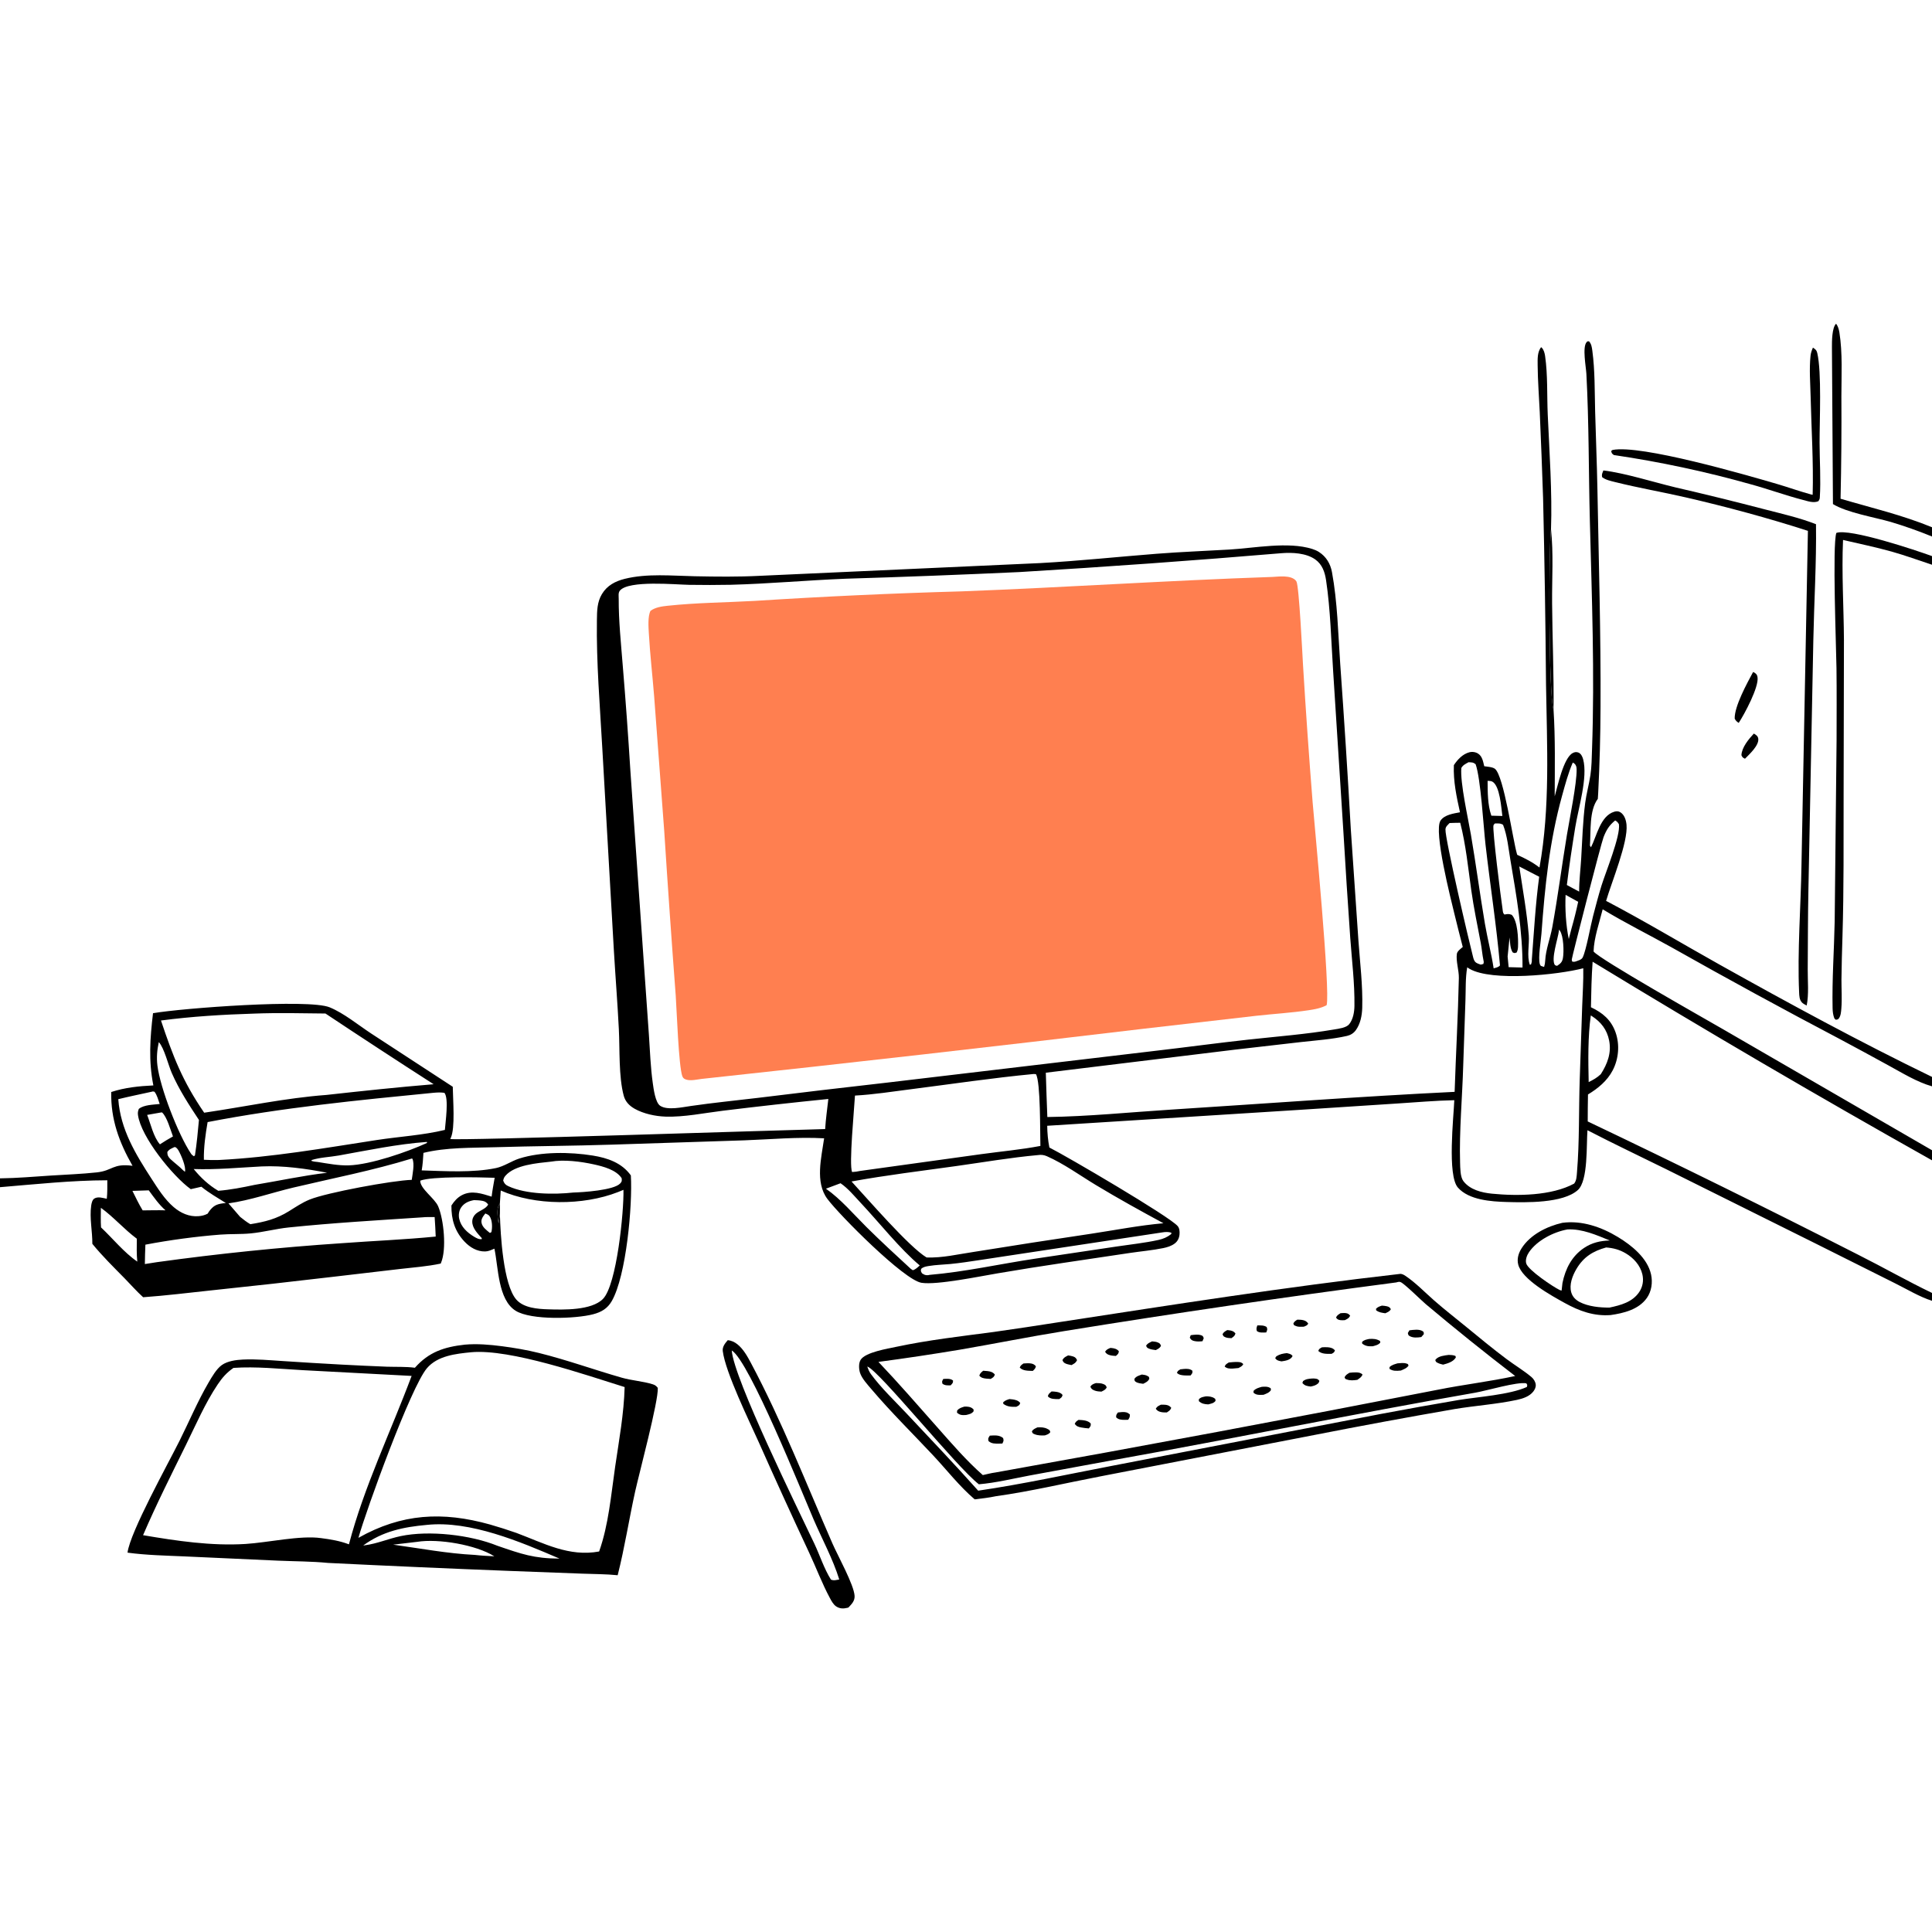 <?xml version="1.0" encoding="utf-8" ?>
<svg xmlns="http://www.w3.org/2000/svg" xmlns:xlink="http://www.w3.org/1999/xlink" width="1024" height="1024">
	<path d="M929.575 388.811C930.698 389.458 931.713 390.11 931.913 391.485C932.428 395.041 927.206 399.785 924.873 402.147C923.655 401.502 923.56 401.514 922.992 400.275C923.176 396.149 926.842 391.738 929.575 388.811Z"/>
	<path d="M929.167 356.189C929.485 356.322 929.837 356.452 930.117 356.657C931.035 357.33 931.336 357.8 931.519 358.909C932.368 364.041 924.627 378.482 921.556 383.148C920.483 382.446 920.009 382.033 919.424 380.887C919.226 374.375 926.017 362.072 929.167 356.189Z"/>
	<path d="M971.502 267.168L970.966 183.909C970.949 180.861 970.98 173.749 973.128 171.588C974.154 172.728 974.673 174.672 974.915 176.183C976.671 187.158 975.981 198.937 975.973 210.04Q976.151 237.194 975.534 264.342C991.944 269.175 1008.09 272.917 1024 279.456L1024 284.366Q1013.25 279.965 1002.13 276.633C993.461 274.127 978.942 271.747 971.502 267.168Z"/>
	<path d="M960.896 184.244C962.11 185.082 962.818 185.523 963.179 187.055C965.599 197.338 964.38 222.941 964.412 234.736C964.437 244.291 965.135 254.269 964.533 263.78C964.486 264.525 964.211 265.031 963.805 265.636C961.268 266.762 958.253 265.656 955.656 264.982C946.267 262.543 937.094 259.169 927.714 256.62Q909.892 251.606 891.787 247.741Q873.681 243.877 855.365 241.178C854.3 240.33 854.255 240.351 853.965 239.031L854.679 238.493C869.648 235.522 925.222 251.661 941.586 256.43C947.681 258.207 953.758 260.407 959.857 262.066C960.15 262.145 960.452 262.187 960.749 262.248C961.222 245.107 960.084 227.528 959.675 210.352C959.505 203.227 958.876 195.663 959.62 188.576C959.783 187.027 960.273 185.66 960.896 184.244Z"/>
	<path d="M976.846 286.183C976.065 303.727 977.227 321.705 977.33 339.291L977.156 421.159C977.098 446.217 977.317 471.182 976.551 496.236Q976.159 507.729 976.008 519.228C975.992 524.269 976.363 529.458 975.956 534.475C975.814 536.229 975.702 538.388 974.579 539.83C974.1 540.445 973.706 540.354 972.999 540.494L972.256 539.777C971.566 537.967 971.355 536.309 971.313 534.372C970.986 519.074 972.114 503.682 972.418 488.386L973.426 392.213C973.435 379.538 973.532 366.851 973.375 354.176C973.24 343.269 971.132 288.747 973.3 282.459C980.389 279.901 1015.52 291.655 1024 294.744L1024 299.322C1016.86 296.983 1009.86 294.395 1002.62 292.356C994.115 289.963 985.442 288.211 976.846 286.183Z"/>
	<path d="M849.831 249.345C861.208 250.723 876.375 255.531 887.901 258.299Q911.939 263.846 935.808 270.081C944.751 272.405 953.903 274.455 962.515 277.847C962.791 298.253 961.516 318.793 961.105 339.195L958.499 471.505C958.208 485.588 958.235 499.714 958.133 513.803C958.089 519.835 958.798 527.066 957.573 532.95C956.787 532.517 955.712 532.013 955.087 531.362C953.681 529.896 953.649 527.787 953.563 525.881C952.591 504.36 954.486 480.2 954.826 458.356L958.234 281.363C937.217 274.578 915.108 268.612 893.572 263.647C881.073 260.765 868.388 258.598 855.946 255.482C853.668 254.911 851.021 254.368 849.151 252.887C848.836 251.399 849.301 250.746 849.831 249.345Z"/>
	<path d="M836.976 472.567C836.963 466.714 837.723 460.805 838.068 454.958C838.645 445.176 838.915 435.259 840.189 425.54C840.835 420.614 842.203 415.806 842.946 410.897C843.619 406.454 843.647 401.744 843.807 397.255C845.247 356.978 843.707 316.513 842.662 276.247C841.986 250.245 842.207 224.136 840.816 198.161C840.618 194.47 838.582 183.919 840.947 181.341C841.474 180.767 841.33 180.956 842.219 180.895C843.491 182.311 843.725 184.083 843.971 185.904C845.391 196.437 845.177 207.339 845.452 217.955C845.814 231.897 846.42 245.791 846.675 259.746C847.377 298.075 848.506 336.314 848.312 374.662Q848.233 397.61 847.066 420.529Q846.985 421.964 846.881 423.398C842.201 429.645 843.26 440.601 842.686 448.263L842.671 448.121L843.262 449.083C846.228 443.334 848.181 432.417 855.617 430.222C856.769 429.881 857.83 429.872 858.875 430.547C861.028 431.938 861.856 434.711 862.088 437.119C862.986 446.396 854.161 467.618 851.265 477.491C871.545 488.116 891.319 500.027 911.312 511.209C948.336 531.917 985.82 552.272 1024 570.776L1024 575.774L1024 609.651L1024 614.988L1024 685.283L1024 689.447C1017.4 687.361 1010.57 683.22 1004.32 680.121L962.395 659.142L883.291 619.791C869.317 612.875 855.224 606.235 841.385 599.046C840.768 606.625 841.816 625.768 836.294 630.746C828.45 637.818 808.694 637.379 798.526 637.084C790.325 636.847 778.539 636.056 772.713 629.436C767.022 622.968 770.437 592.189 770.811 583.125C760.737 583.338 750.684 584.237 740.629 584.877L688.062 588.293L555.043 596.687C555.1 600.589 555.433 604.387 556.197 608.212C565.537 612.923 619.876 644.74 624.206 649.865C625.178 651.016 625.294 652.726 625.174 654.203C625.014 656.158 624.227 657.855 622.651 659.059C620.869 660.421 618.678 661.084 616.51 661.526C610.799 662.692 604.89 663.207 599.118 664.053L563.494 669.368Q546.095 671.946 528.756 674.897C519.696 676.413 496.578 681.203 488.418 679.91C479.143 678.441 445.178 644.299 438.554 635.487C431.893 626.626 435.367 613.56 436.803 603.331C422.879 602.527 408.471 603.893 394.517 604.4L323.987 606.694C303.361 607.357 282.727 607.431 262.099 608.058C249.481 608.441 236.787 608.069 224.435 611.044C224.232 614.161 224.056 617.249 223.511 620.329C235.979 620.729 250.638 621.647 262.879 619.1C267.132 618.215 271.084 615.366 275.245 614.041C286.897 610.332 302.187 610.541 314.153 612.463C321.988 613.721 329.55 616.288 334.366 622.99C335.308 638.836 331.931 676.25 324.253 689.598C321.972 693.563 318.755 695.434 314.395 696.584C305.2 699.011 281.54 699.838 273.337 694.752C263.87 688.883 264.175 671.642 262.045 661.817C261.894 661.878 261.741 661.937 261.591 662.002C260.094 662.649 258.797 663.252 257.133 663.294C252.851 663.399 249.082 661.128 246.221 658.105C241.01 652.597 239.195 646.342 239.257 638.951C240.734 636.658 242.435 634.695 244.896 633.421C250.073 630.741 255.421 632.662 260.571 634.242C260.956 630.903 261.624 627.562 262.183 624.245C254.189 623.966 228.858 623.389 222.744 625.776C222.616 630.049 230.43 635.091 232.256 639.42C235.256 646.534 236.741 662.11 233.798 669.209C233.727 669.381 233.651 669.552 233.577 669.723C226.544 671.232 219.17 671.755 212.022 672.584L177.211 676.658Q144.447 680.531 111.634 683.964C99.734 685.23 87.809 686.713 75.872 687.565C72.423 684.454 69.306 680.861 66.046 677.545C60.205 671.603 54.214 665.73 48.945 659.262C48.999 652.591 47.389 645.566 48.341 638.963C48.509 637.794 48.901 635.955 49.964 635.276C51.888 634.047 54.528 634.959 56.605 635.376C56.957 632.124 56.868 628.838 56.875 625.571C37.947 625.614 18.858 627.666 0 629.235L0 624.549C8.971 624.456 17.997 623.645 26.952 623.07C35.049 622.549 43.259 622.265 51.32 621.389C59.831 620.464 59.718 616.508 70.247 617.897C63.123 605.427 58.66 593.232 58.952 578.785C66.311 576.393 73.598 575.674 81.284 575.294C78.668 562.138 79.533 550.207 81.1 537.017C96.463 534.351 163.561 529.318 174.719 533.899C182.303 537.012 189.839 543.261 196.727 547.78L239.977 576.008C240.05 582.607 241.372 597.955 238.906 603.143C238.822 603.32 238.732 603.494 238.645 603.67C240.056 604.8 418.043 598.842 437.349 598.427C437.668 593.127 438.455 587.763 439.034 582.479Q411.079 585.285 383.191 588.703C373.374 589.894 362.611 592.154 352.76 591.832C347.388 591.657 341.117 590.329 336.408 587.68C333.58 586.089 331.44 583.919 330.585 580.735C327.869 570.62 328.545 556.28 328 545.479C327.297 531.536 326.181 517.604 325.358 503.665L319.222 396.397C317.976 373.992 316.043 351.074 316.371 328.664C316.442 323.813 316.451 319.168 319.037 314.869C321.777 310.315 326.113 308.04 331.155 306.79C343.033 303.846 356.161 305.183 368.294 305.425C379.767 305.654 391.188 305.788 402.655 305.201L551.232 298.45C571.885 297.322 592.442 295.115 613.057 293.506C625.875 292.505 638.71 292.028 651.542 291.277C664.96 290.491 682.743 286.935 695.513 290.956C696.769 291.351 698.005 291.871 699.113 292.588C702.923 295.052 705.149 298.792 705.964 303.194C708.896 319.033 709.237 335.895 710.35 351.963Q713.504 395.853 715.973 439.786L719.991 498.501C720.837 510.35 722.339 522.24 722.012 534.133C721.9 538.209 721.051 542.702 718.584 546.056C717.421 547.637 715.823 548.629 713.921 549.061C706.007 550.857 697.69 551.403 689.63 552.303L654.749 556.31L554.304 568.561Q554.646 580.306 555.114 592.046C576.798 591.763 598.765 589.513 620.421 588.134C670.576 584.942 720.789 581.142 770.982 578.7C771.65 558.613 772.787 538.456 773.225 518.377C773.314 514.297 771.6 509.431 772.171 505.541C772.379 504.119 774.264 502.817 775.291 501.914Q772.982 493.062 770.82 484.173C769.095 476.957 759.701 440.431 763.526 434.906C765.669 431.811 770.392 431.176 773.82 430.526C771.982 422.14 770.237 414.173 770.578 405.544C772.479 402.622 775.248 399.661 778.739 398.737C780.326 398.317 782.113 398.563 783.491 399.476C785.71 400.947 786.074 403.73 786.686 406.127C788.202 406.346 791.171 406.515 792.388 407.514C797.07 411.354 801.792 444.862 803.985 452.502L804.151 453.065C808.33 454.971 812.324 456.967 815.955 459.809C821.687 427.909 819.92 395.195 819.425 362.968Q819.023 313.509 817.87 264.061Q817.106 241.287 816.102 218.523C815.728 210.201 815.042 201.806 814.984 193.479C814.961 190.18 814.785 186.717 816.795 184.018Q816.986 184.126 817.144 184.277C818.251 185.337 818.726 187.236 818.938 188.708C820.385 198.761 819.883 209.659 820.337 219.839C821.193 239.017 822.756 261.393 822.067 280.455C823.435 293.276 822.54 306.883 822.645 319.796C822.798 338.622 823.62 357.494 823.418 376.319C824.38 391.521 824.065 406.855 824.024 422.085C825.587 416.68 828.676 401.734 833.549 399.144C834.566 398.604 835.427 398.44 836.54 398.848C837.971 399.372 838.737 401.075 839.1 402.438C841.666 412.058 836.562 428.308 834.94 438.314C833.288 448.503 831.718 458.821 830.462 469.065C832.63 470.235 834.786 471.438 836.976 472.567ZM679.119 293.211Q609.804 299.043 540.368 303.203Q494.275 305.337 448.153 306.734C427.866 307.536 407.612 309.419 387.317 309.946Q376.289 310.154 365.26 309.974C358.141 309.86 333.413 307.457 328.615 312.971C327.576 314.165 327.938 315.832 327.93 317.334C327.873 329.108 329.141 340.896 330.057 352.627Q332.379 380.49 334.109 408.395L341.331 511.531L343.932 548.509C344.515 557.03 344.794 565.687 345.998 574.145C346.419 577.106 347.329 584.383 349.911 586.088C353.844 588.685 361.863 586.764 366.258 586.186C377.996 584.475 389.828 583.319 401.606 581.906Q435.846 577.686 470.126 573.815L613.702 556.804C629.701 554.941 645.668 552.766 661.678 551.015C676.8 549.362 692.178 548.188 707.171 545.636C709.566 545.229 713.59 544.767 715.132 542.814C717.202 540.193 717.839 536.365 717.882 533.119C718.04 521.169 716.528 509.055 715.662 497.135Q713.685 469.025 712.029 440.893L706.59 355.689C705.54 339.821 705.206 323.257 702.848 307.555C702.202 303.25 700.844 299.213 697.177 296.568C692.359 293.091 684.863 292.73 679.119 293.211ZM844.121 509.731C843.538 517.774 843.386 525.803 843.232 533.863C849.394 536.757 853.94 540.549 856.285 547.184C858.579 553.677 857.946 561.21 854.771 567.295C851.853 572.887 846.975 576.884 841.662 580.089Q841.528 587.235 841.525 594.383Q913.613 628.727 984.76 664.979C997.919 671.578 1010.73 678.91 1024 685.283L1024 614.988Q933.134 563.942 844.121 509.731ZM777.654 512.705C776.648 518.419 776.938 524.425 776.716 530.213L775.534 564.792C775.059 581.423 773.376 599.817 773.874 616.224C773.957 618.952 773.936 623.779 775.594 625.972C779.096 630.607 785.309 632.135 790.807 632.677C804.183 633.994 822.359 633.818 834.321 627.335C835.638 625.701 835.671 623.323 835.839 621.296C837.186 605.025 836.739 588.527 837.287 572.204L838.589 533.441C838.813 526.733 839.306 519.9 839.17 513.195C825.763 516.69 790.746 520.313 778.915 513.52C778.481 513.271 778.069 512.985 777.654 512.705ZM550.104 612.221C535.681 613.524 521.338 616.002 506.998 618.009C488.434 620.606 469.773 622.848 451.324 626.205C460.012 635.619 481.937 661.024 491.112 666.486C499.612 666.776 507.545 664.808 515.888 663.575Q547.146 658.525 578.468 653.887C591.076 651.977 603.985 649.455 616.653 648.349C604.578 641.809 592.608 635.203 580.847 628.104C572.44 623.03 563.837 616.768 554.877 612.821C553.266 612.111 551.851 611.963 550.104 612.221ZM849.455 481.952C847.712 488.943 844.827 497.102 844.626 504.304C847.917 508.521 903.419 539.824 913.32 545.561L1024 609.651L1024 575.774C1015.99 573.503 1008.25 568.685 1000.94 564.703Q988.252 557.721 975.477 550.902Q930.273 527.125 885.793 502.019C873.776 495.33 861.185 489.073 849.455 481.952ZM134.794 537.226C118.179 537.748 101.808 538.715 85.32 540.888C91.694 559.852 96.625 572.851 108.219 589.756C129.656 586.617 151.386 581.942 172.988 580.344C191.88 578.252 210.889 576.227 229.832 574.665Q201.018 556.151 172.5 537.187C159.969 537.049 147.317 536.742 134.794 537.226ZM547.866 569.241C526.109 571.302 504.434 574.564 482.755 577.323C472.988 578.566 462.978 580.147 453.153 580.678C452.775 587.732 449.883 617.44 451.639 621.195C453.112 621.148 454.427 620.937 455.866 620.626L520.147 611.715C530.489 610.286 541.191 609.334 551.431 607.368C551.237 600.906 551.58 573.25 549.062 569.313L547.866 569.241ZM265.403 630.995L264.931 637.959C264.946 639.775 265.053 641.637 264.952 643.448C265.244 654.256 266.719 680.935 273.693 688.84C277.59 693.259 285.048 693.803 290.578 693.969C298.574 694.209 313.452 694.642 319.566 688.47C326.928 681.038 330.718 641.98 330.446 630.642Q328.967 631.269 327.47 631.855C308.998 639.052 283.571 639.045 265.403 630.995ZM229.702 579.204C189.671 583.128 149.56 587.076 110.036 594.732C108.914 601.269 107.931 608.056 108.06 614.7C110.744 614.841 113.368 614.917 116.056 614.82C144.27 613.381 171.858 608.521 199.719 604.235C211.669 602.396 224.036 601.724 235.797 598.88C236.078 594.796 237.977 582.215 235.557 579.229C233.532 578.913 231.738 579.03 229.702 579.204ZM223.825 645.217C200.21 646.786 176.54 648.14 152.995 650.581C146.224 651.284 139.602 653.084 132.857 653.728C127.535 654.237 122.143 653.955 116.809 654.366C103.955 655.357 89.751 657.264 77.061 659.697C76.95 663.12 76.791 666.55 76.779 669.975L83.114 668.978Q132.012 662.208 181.266 658.915C197.791 657.688 214.46 657.033 230.935 655.403Q230.734 650.23 230.372 645.065C228.222 645.097 225.956 644.978 223.825 645.217ZM80.439 578.633C74.531 579.943 68.568 581.138 62.693 582.586C63.838 598.565 71.829 611.677 80.326 624.784C83.747 630.062 87.278 635.722 92.113 639.835C95.799 642.97 100.279 644.986 105.195 644.6C106.987 644.46 108.48 644.108 110.063 643.268L110.863 642.012C113.047 639.158 114.584 638.273 118.161 637.791C118.677 637.722 119.197 637.679 119.715 637.632C115.337 634.872 110.756 632.28 106.743 629.003C104.867 629.432 102.995 629.879 101.115 630.286C91.535 623.412 74.74 602.628 73.137 591.019C72.965 589.77 73.108 588.919 73.588 587.737C76.242 585.535 81.351 585.522 84.647 585.134C83.897 582.986 83.282 580.455 81.886 578.644C80.74 578.473 81.217 578.402 80.439 578.633ZM218.228 614.053C197.482 620.421 176.585 624.436 155.534 629.423C143.977 632.161 132.915 636.129 121.092 637.811L127.282 644.974C129.041 646.372 130.73 647.737 132.691 648.851C140.428 647.608 146.477 646.108 153.18 641.942C156.76 639.717 160.207 637.371 164.131 635.779C173.247 632.082 207.946 625.667 218.239 625.343C218.629 622.338 219.857 616.904 218.568 614.13L218.228 614.053ZM291.903 615.708C284.811 616.477 272.783 617.389 267.826 623.247C267.151 624.044 266.902 624.735 266.702 625.763C267.318 627.318 267.89 627.989 269.431 628.703C278.908 633.098 293.705 633.185 303.876 632.068C308.845 631.934 325.335 630.885 328.708 627.26C329.709 626.185 329.601 625.88 329.506 624.511C326.675 620.035 319.67 618.231 314.75 617.148C307.819 615.622 298.93 614.469 291.903 615.708ZM778.356 403.996C776.835 404.853 775.407 405.466 774.533 407.055C773.874 415.03 778.1 433.533 779.603 442.319C782.288 458.012 784.356 473.806 787.023 489.501C788.373 497.443 790.45 505.307 791.665 513.248C792.944 512.841 794.153 512.735 795.021 511.684C793.133 490.203 789.779 468.98 787.345 447.579C786.27 438.125 784.811 412.507 782.104 405.038C780.715 403.955 780.078 404.113 778.356 403.996ZM833.601 404.175C831.177 409.77 829.579 415.827 827.95 421.696C821.247 445.851 818.807 469.923 817.002 494.862C816.714 498.843 815.161 507.423 816.123 510.957C816.253 511.435 816.435 511.607 816.713 511.956L818.404 512.498C818.782 511.278 818.933 510.343 818.996 509.068C819.278 503.349 821.694 497.174 822.732 491.495C825.711 475.2 827.806 458.734 830.516 442.391C831.876 434.193 835.765 415.29 835.646 407.779C835.626 406.53 835.397 405.47 834.379 404.638C834.145 404.447 833.861 404.329 833.601 404.175ZM616.146 653.18L518.979 667.899C513.886 668.662 508.759 669.462 503.632 669.953C499.908 670.31 496.08 670.374 492.389 670.988C490.868 671.241 489.389 671.43 488.237 672.528C487.931 673.745 488.072 673.742 488.669 674.871C489.897 675.652 490.42 675.977 491.95 675.867C492.178 675.851 492.395 675.764 492.618 675.713C511.369 674.13 530.124 669.891 548.748 667.104L591.76 660.688C599.149 659.579 606.736 658.804 614.029 657.192C616.545 656.636 618.716 655.714 620.741 654.102L620.878 653.381C619.408 652.849 617.682 652.928 616.146 653.18ZM768.312 436.228C767.34 437.282 766.215 438.054 766.126 439.58C765.842 444.47 778.903 500.199 780.758 507.241C781.059 508.383 781.385 509.563 782.423 510.254C783.105 510.707 784.059 510.993 784.829 511.276L786.197 510.928C786.491 509.918 786.461 509.912 786.26 508.951C785.635 505.949 785.412 502.872 784.843 499.853C783.08 490.491 781.111 481.217 779.79 471.775C778.127 459.897 776.935 447.71 773.946 436.085C772.074 436.129 770.18 436.114 768.312 436.228ZM138.757 618.225C126.781 618.852 114.661 620.017 102.668 619.618C106.368 624.201 110.612 628.12 115.688 631.149C122.173 630.614 128.542 629.381 134.897 628.014C147.714 625.888 160.468 623.112 173.374 621.589C162.348 619.407 150.021 617.717 138.757 618.225ZM792.283 436.463C792.048 436.789 791.714 437.062 791.578 437.44C790.873 439.4 795.571 476.602 796.347 481.53C796.533 482.707 796.446 483.969 797.404 484.722C799.111 484.437 799.595 484.27 801.262 484.883C804.414 488.209 804.767 497.383 804.584 501.813C804.535 502.979 804.374 503.793 803.861 504.834C802.74 505.23 802.818 505.27 801.744 504.777C800.347 502.551 800.386 499.407 800.105 496.845L799.07 506.977L799.616 512.615Q803.289 512.671 806.96 512.812C807.074 493.787 803.741 474.684 800.567 455.964C799.525 449.816 798.913 442.952 796.645 437.15C795.109 436.237 794.047 436.469 792.283 436.463ZM84.166 552.342C83.261 556.576 82.911 560.431 83.432 564.744C84.846 576.445 94.425 601.282 101.208 611.408C101.643 612.057 102.12 612.45 102.783 612.848L103.336 612.347C104.292 606.097 104.878 599.894 105.443 593.6C100.143 585.574 94.876 577.5 91.016 568.651C89.195 564.477 87.01 555.368 84.166 552.342ZM856.082 434.856C852.888 437.424 851.402 439.937 849.921 443.683C848.628 446.956 833.058 507.543 833.067 508.566C833.071 509.074 833.195 509.28 833.372 509.701C834.035 509.753 834.455 509.832 835.096 509.617C836.389 509.089 838.234 508.765 838.879 507.427C840.74 503.568 843.046 490.523 844.331 485.633C845.747 480.242 847.142 474.81 848.792 469.484C851.012 462.316 858.97 443.089 858.065 436.855C857.462 435.86 857.105 435.421 856.082 434.856ZM445.506 627.143L437.758 630.038C445.565 635.45 452.471 643.635 459.22 650.327C466.865 657.909 474.765 665.173 482.685 672.464L483.808 673.249C485.324 672.803 486.338 671.734 487.497 670.714C477.17 662.145 465.786 647.729 456.209 637.555C452.901 634.041 449.508 629.858 445.506 627.143ZM843.159 538.195C841.568 549.504 841.783 562.094 842.031 573.53C844.454 572.35 846.461 571.215 848.447 569.348C851.953 563.872 854.179 558.102 852.876 551.492C851.738 545.726 848.555 541.664 843.699 538.537L843.159 538.195ZM226.252 605.242C210.506 606.4 195.04 609.663 179.526 612.444C174.867 613.28 169.623 613.413 165.173 614.849L165.078 615.284C166.21 615.685 167.179 615.773 168.365 615.874C173.813 616.723 179.335 617.832 184.867 617.665C196.359 617.319 215.854 610.583 226.328 605.781L226.252 605.242ZM805.252 459.25C807.042 471.322 809.29 483.53 810.281 495.693C810.674 500.531 809.153 506.875 810.867 511.365L811.502 511.13C811.818 510.204 811.972 509.599 811.898 508.62C813.034 493.959 813.829 479.275 815.805 464.693L805.252 459.25ZM53.47 640.162C53.464 643.601 53.304 647.13 53.556 650.557C59.79 656.432 65.744 663.87 72.775 668.682C72.34 664.67 72.498 660.578 72.517 656.545C65.785 651.537 60.175 644.989 53.47 640.162ZM251.245 636.085C248.539 636.588 246.191 637.515 244.524 639.826C243.268 641.566 242.938 643.944 243.397 646.013C244.343 650.281 247.655 653.297 251.255 655.465C252.546 656.242 253.847 656.983 255.357 656.757L255.336 656.214C253.154 653.794 250.275 650.92 250.305 647.435C250.319 645.848 251.027 644.399 252.196 643.342C254.098 641.623 257.669 640.695 258.733 638.413C257.957 637.341 257.086 636.737 255.778 636.486C254.316 636.206 252.728 636.12 251.245 636.085ZM85.047 589.681L77.993 590.921C79.869 595.707 81.365 602.673 84.762 606.522C87.032 605.034 89.305 603.642 91.682 602.331C90.352 598.886 88.541 591.963 85.849 589.575L85.047 589.681ZM822.067 280.455C820.769 292.363 820.751 368.062 823.418 376.319C823.62 357.494 822.798 338.622 822.645 319.796C822.54 306.883 823.435 293.276 822.067 280.455ZM70.185 631.191C71.927 634.661 73.589 638.214 75.62 641.525C79.647 641.501 83.702 641.373 87.725 641.494C84.244 638.471 81.576 634.606 78.853 630.911L70.185 631.191ZM788.456 413.849C788.504 419.95 788.45 426.494 790.441 432.329L796.283 432.481C795.687 428.11 795.001 416.446 790.946 414.262C790.246 413.885 789.23 413.901 788.456 413.849ZM829.802 474.288C829.444 481.802 829.97 490.345 831.482 497.704L832.933 492.117Q834.944 485.106 836.467 477.972L829.802 474.288ZM826.321 492.698C826.304 492.874 826.289 493.051 826.27 493.227C825.827 497.33 821.878 508.497 824.16 511.562L825.252 511.941C827.049 510.755 827.993 509.984 828.384 507.791C828.991 504.383 828.739 496.066 826.757 493.268C826.619 493.073 826.466 492.888 826.321 492.698ZM92.461 607.968C90.82 608.784 89.702 609.069 88.679 610.616C88.687 612.297 89.167 613.238 90.363 614.366C92.488 616.371 94.905 618.081 96.947 620.175L98.025 621.079C98.721 618.391 95.93 612.069 94.551 609.672C94.167 609.005 93.736 608.549 93.136 608.075L92.461 607.968ZM257.24 643.156C256.059 644.706 254.814 646.121 255.25 648.227C255.728 650.536 257.969 652.088 259.664 653.499L260.451 653.044C261.039 650.614 260.938 646.719 259.475 644.576C258.975 643.844 258.009 643.503 257.24 643.156ZM264.264 648.427L264.952 643.448C265.053 641.637 264.946 639.775 264.931 637.959C263.442 639.715 263.596 642.57 263.771 644.748Q263.907 646.602 264.264 648.427Z"/>
	<path d="M264.264 648.427Q263.907 646.602 263.771 644.748C263.596 642.57 263.442 639.715 264.931 637.959C264.946 639.775 265.053 641.637 264.952 643.448L264.264 648.427Z"/>
	<path d="M822.067 280.455C823.435 293.276 822.54 306.883 822.645 319.796C822.798 338.622 823.62 357.494 823.418 376.319C820.751 368.062 820.769 292.363 822.067 280.455Z"/>
	
	<path fill="#ff7f50" d="M674.433 305.784C676.576 305.635 678.743 305.455 680.891 305.55C682.982 305.642 685.913 306.189 687.123 308.162C688.562 310.509 690.319 347.558 690.624 352.416Q692.825 388.785 695.712 425.106C696.764 437.946 705.176 525.203 703.146 532.763C700.201 534.368 696.835 534.958 693.546 535.453C684.381 536.832 674.982 537.367 665.761 538.395L606.108 545.26Q489.006 559.24 371.751 571.861C369.394 572.175 366.149 572.934 363.849 572.254C362.772 571.936 362.043 571.517 361.644 570.417C359.712 565.092 358.686 535.621 358.152 527.696Q354.853 484.108 352.058 440.485L346.714 369.11C345.82 357.992 344.536 346.858 343.902 335.726C343.714 332.429 343.267 326.676 344.787 323.75C347.399 321.852 350.733 321.402 353.881 321.065C369.152 319.43 384.644 319.343 399.979 318.487Q454.818 314.967 509.749 313.43C564.668 311.349 619.504 307.647 674.433 305.784Z"/>
	
	<path d="M385.709 710.337C387.625 710.475 389.408 711.331 390.884 712.531C394.022 715.083 396.121 718.862 397.996 722.382C414.407 753.201 427.227 786.099 441.196 818.054C444.018 824.509 452.616 839.974 452.952 845.828C453.107 848.528 451.428 850.158 449.706 852.002C449.508 852.062 449.312 852.13 449.111 852.181C447.001 852.712 445.053 852.667 443.188 851.428C441.676 850.424 440.686 848.532 439.851 846.982C435.717 839.314 432.567 830.851 428.859 822.944Q415.255 793.88 402.229 764.553C397.15 753.237 384.473 727.314 383.082 716.094C382.798 713.799 384.321 711.957 385.709 710.337ZM387.842 715.761C388.831 730.607 423.012 799.954 431.617 818.156C434.509 824.275 436.835 831.578 440.42 837.221C441.891 837.884 443.304 837.426 444.824 837.149C441.462 826.322 435.753 815.826 431.253 805.398C425.01 790.931 397.134 721.37 387.842 715.761Z"/>
	<path d="M828.065 648.122C838.439 646.726 848.793 650.353 857.568 655.673C864.811 660.064 873.186 666.776 875.096 675.479C876.021 679.695 875.377 684.41 872.852 687.976C868.527 694.082 860.588 696.026 853.626 697.015C844.758 697.669 837.038 694.873 829.376 690.628C822.339 686.729 806.665 678.188 804.679 670.195C803.933 667.193 804.824 664.241 806.437 661.684C811.049 654.373 819.906 649.99 828.065 648.122ZM851.272 661.183C844.282 663.124 839.265 666.222 835.495 672.662C833.431 676.19 831.618 680.883 832.803 684.997C833.473 687.323 835.102 688.959 837.209 690.073C841.748 692.474 848.048 693.108 853.116 693.04C859.021 691.768 865.168 690.175 868.779 684.866C870.678 682.075 871.262 678.723 870.496 675.441C869.375 670.634 865.816 666.717 861.639 664.268C858.287 662.304 855.095 661.475 851.272 661.183ZM830.819 651.621C823.483 652.937 814.726 657.37 810.422 663.661C809.327 665.26 808.37 667.656 808.924 669.634C809.913 673.166 823.201 682.063 826.58 683.684C827.039 683.904 827.238 683.929 827.685 684.029L828.141 680.012C829.674 672.541 833.045 665.797 839.589 661.43C843.816 658.61 848.237 657.615 853.227 657.484C846.149 654.595 838.645 651.241 830.819 651.621Z"/>
	<path d="M741.808 675.222C742.917 675.001 744.01 675.638 744.921 676.246C750.32 679.848 755.294 685.041 760.196 689.339C765.614 694.088 771.36 698.547 776.938 703.111C784.064 708.941 791.158 714.842 798.537 720.354C802.833 723.563 807.639 726.436 811.723 729.874C812.862 730.833 813.848 732.396 813.98 733.913C814.094 735.224 813.48 736.497 812.7 737.512C810.677 740.146 807.117 741.303 803.998 741.97C793.136 744.294 781.784 745.023 770.801 746.863Q733.563 753.324 696.475 760.602L583.365 782.481C564.976 786.006 546.408 790.438 527.882 793.021C524.159 793.819 520.384 794.233 516.607 794.693C508.495 787.766 501.835 779.123 494.544 771.344C483.703 759.778 472.232 748.5 461.979 736.423C459.961 734.046 456.801 730.65 455.841 727.653C455.2 725.654 455.003 722.545 456.177 720.698C458.708 716.715 470.573 714.793 475.103 713.83C492.147 710.21 509.331 708.267 526.579 705.984Q544.06 703.5 561.5 700.746C621.468 691.557 681.522 682.078 741.808 675.222ZM740.055 679.706Q651.807 691.278 563.95 705.522C545.485 708.506 527.163 712.199 508.733 715.361Q487.217 718.959 465.593 721.837C476.312 733.107 486.497 744.859 496.801 756.507C504.464 765.168 512.214 774.176 520.909 781.823C523.107 781.365 525.391 780.722 527.61 780.442Q645.105 759.446 762.245 736.555C775.798 733.836 789.587 732.246 803.078 729.313Q778.931 710.781 755.642 691.182C753.366 689.266 743.958 679.938 742.254 679.519C742.015 679.46 741.773 679.381 741.526 679.382C741.138 679.384 740.442 679.599 740.055 679.706ZM459.677 724.274C460.163 725.733 460.708 727.066 461.624 728.316C467.073 735.756 474.268 742.519 480.573 749.251C493.25 762.788 506.135 776.237 518.459 790.091C542.2 786.614 565.758 781.436 589.327 776.934L732.104 749.378Q752.579 745.522 773.118 742.028C783.354 740.362 800.092 739.281 809.271 735.126C809.489 734.005 809.672 734.236 808.972 733.194C804.061 732.284 788.19 737.054 781.97 738.141C718.151 749.292 654.623 762.302 590.84 773.737L545.741 782.039C536.901 783.707 527.787 785.933 518.823 786.702C507.027 777.636 465.864 726.323 459.677 724.274Z"/>
	<path d="M499.957 730.876C501.648 730.775 503.759 730.552 505.133 731.706C505.184 733.142 504.761 733.187 503.888 734.258C502.319 734.296 500.855 734.392 499.536 733.42C499.159 732.103 499.321 732.116 499.957 730.876Z"/>
	<path d="M666.401 702.495C668.132 702.51 669.846 702.354 671.351 703.335C671.891 704.73 671.672 704.8 671.13 706.224C669.538 706.279 667.44 706.526 666.151 705.458C665.808 704.125 665.983 703.831 666.401 702.495Z"/>
	<path d="M631.092 707.674C632.91 707.448 635.207 707.104 636.936 707.82C637.699 708.136 637.686 708.543 638.011 709.237L637.346 710.869C635.881 711.042 634.312 711.107 632.866 710.745C631.645 710.439 631.23 710.049 630.615 708.998L631.092 707.674Z"/>
	<path d="M650.437 704.983C650.695 705.004 650.955 705.016 651.212 705.046C652.785 705.23 653.815 705.504 654.814 706.754C654.398 708.207 653.869 708.361 652.694 709.261C651.634 709.196 650.436 709.201 649.458 708.753C648.42 708.278 648.385 708.231 647.978 707.133C648.666 705.916 649.26 705.699 650.437 704.983Z"/>
	<path d="M710.502 696.028C711.387 695.97 712.363 695.859 713.243 695.968C714.355 696.106 714.975 696.464 715.613 697.372C714.873 698.809 714.234 698.939 712.843 699.701C712.134 699.733 711.34 699.81 710.627 699.724C709.397 699.575 708.806 699.349 708.115 698.341C708.692 697.035 709.335 696.811 710.502 696.028Z"/>
	<path d="M588.459 714.435C588.674 714.445 588.889 714.444 589.103 714.465C590.631 714.61 592.032 714.961 593.022 716.197C592.815 717.639 592.532 717.675 591.443 718.681C590.482 718.606 589.446 718.564 588.511 718.329C587.153 717.987 586.404 717.607 585.714 716.436C586.586 715.185 587.104 715.065 588.459 714.435Z"/>
	<path d="M687.62 699.441C688.627 699.487 689.737 699.467 690.716 699.71C691.954 700.016 692.735 700.515 693.4 701.569C692.69 702.662 692.248 702.646 691.092 703.166C690.957 703.173 690.822 703.183 690.687 703.187C690.463 703.195 690.238 703.196 690.013 703.202C688.779 703.233 687.799 703.269 686.651 702.733C685.58 702.233 685.944 702.578 685.504 701.456C686.065 700.402 686.614 700.059 687.62 699.441Z"/>
	<path d="M732.414 692.011C733.264 692.084 734.179 692.126 735.007 692.331C736.097 692.602 736.655 692.894 737.176 693.904C736.529 695.143 735.447 695.491 734.247 696.057C732.359 695.778 730.937 695.642 729.382 694.482L729.312 693.685C730.245 692.703 731.173 692.43 732.414 692.011Z"/>
	<path d="M625.603 725.778Q626.544 725.647 627.491 725.57C629.071 725.456 630.754 725.439 632.001 726.527C632.161 727.883 631.805 727.922 631.069 729.008C629.972 729.041 628.856 729.087 627.761 729.003C626.338 728.895 624.809 728.725 623.802 727.637C624.218 726.453 624.599 726.46 625.603 725.778Z"/>
	<path d="M557.354 737.499C558.228 737.535 559.129 737.562 559.992 737.715C561.263 737.939 562.409 738.301 563.182 739.381C562.836 740.696 562.548 740.713 561.437 741.537L560.878 741.54C558.897 741.535 556.85 741.611 555.394 740.135C555.65 738.71 556.298 738.448 557.354 737.499Z"/>
	<path d="M700.637 714.11C701.68 714.029 702.762 713.996 703.806 714.081C705.325 714.204 706.574 714.577 707.546 715.729C707.104 716.998 706.86 716.88 705.773 717.568C703.353 717.573 700.589 717.762 698.722 716.039C699.187 714.726 699.504 714.82 700.637 714.11Z"/>
	<path d="M615.269 744.53C616.154 744.514 617.113 744.46 617.987 744.602C619.255 744.807 620.01 745.193 620.794 746.177C620.22 747.588 619.662 747.775 618.436 748.629C617.484 748.614 616.444 748.636 615.511 748.443C614.176 748.167 613.337 747.757 612.587 746.667C613.317 745.358 613.966 745.218 615.269 744.53Z"/>
	<path d="M592.532 748.635C593.249 748.553 593.971 748.468 594.692 748.425C596.397 748.324 597.523 748.515 598.822 749.629C598.893 751.098 598.736 751.239 597.958 752.512Q596.99 752.56 596.02 752.557C594.382 752.539 592.78 752.452 591.588 751.22C591.54 749.843 591.718 749.776 592.532 748.635Z"/>
	<path d="M610.626 710.961C611.504 711.036 612.708 711.131 613.514 711.465C614.755 711.979 614.96 712.213 615.342 713.384C614.566 714.657 613.886 714.864 612.6 715.574C611.397 715.389 610.029 715.277 608.915 714.771C607.907 714.313 607.894 714.265 607.45 713.204C608.334 711.902 609.235 711.658 610.626 710.961Z"/>
	<path d="M521.097 726.526C521.868 726.572 522.645 726.616 523.412 726.704C525.042 726.893 526.259 727.263 527.299 728.548C526.787 729.986 526.334 730.055 525.085 730.867C524.332 730.823 523.576 730.782 522.826 730.705C521.287 730.547 520.05 730.326 519.049 729.111C519.506 727.74 520.025 727.46 521.097 726.526Z"/>
	<path d="M542.446 722.67C543.605 722.613 544.839 722.487 545.994 722.609C547.383 722.754 548.156 723.116 549.057 724.142C548.754 725.426 548.35 725.667 547.407 726.619C545.014 726.499 542.238 726.673 540.489 724.862C540.941 723.638 541.39 723.47 542.446 722.67Z"/>
	<path d="M651.279 722.143C652.827 721.997 654.458 721.819 656.012 721.887C657.269 721.942 658.13 722.019 658.947 723.019C658.443 724.143 657.43 724.527 656.404 725.091Q654.927 725.283 653.439 725.361C651.809 725.44 650.329 725.4 649.106 724.301C649.543 723.047 650.221 722.869 651.279 722.143Z"/>
	<path d="M535.032 741.538C535.562 741.582 536.094 741.616 536.621 741.692C538.164 741.913 539.779 742.302 540.739 743.606C540.295 745.008 539.94 744.924 538.632 745.643C535.971 745.678 534.023 745.663 531.784 744.085L531.693 743.253C532.812 742.231 533.621 741.975 535.032 741.538Z"/>
	<path d="M571.638 752.569C573.813 752.681 576.518 752.755 578.097 754.457C578.243 755.892 577.981 755.917 577.104 757.095Q575.078 756.955 573.08 756.592C571.542 756.307 570.514 755.966 569.637 754.65C570.223 753.46 570.517 753.316 571.638 752.569Z"/>
	<path d="M682.052 717.179C683.416 717.563 684.191 717.533 685.072 718.674C685.01 718.816 684.968 718.969 684.885 719.101C683.745 720.911 681.147 721.276 679.225 721.552C678.925 721.492 678.621 721.446 678.325 721.371C677.172 721.082 676.539 720.847 675.871 719.825L676.494 718.86C678.373 717.718 679.882 717.42 682.052 717.179Z"/>
	<path d="M566.126 718.393C566.991 718.541 567.928 718.661 568.759 718.943C569.957 719.349 570.346 719.826 570.866 720.924C570.084 722.48 569.417 722.657 567.945 723.527C567.002 723.332 565.972 723.169 565.073 722.826C563.964 722.403 563.508 721.926 563.112 720.852C563.949 719.376 564.661 719.194 566.126 718.393Z"/>
	<path d="M605.211 728.529C606.372 728.676 607.329 728.765 608.359 729.383C609.182 729.876 608.914 729.711 609.17 730.769C608.422 732.286 607.349 732.703 605.92 733.436C604.54 733.233 603.069 733.157 601.896 732.339C601.21 731.86 601.365 731.571 601.263 730.827C602.228 729.41 603.676 729.089 605.211 728.529Z"/>
	<path d="M747.023 705.101C749.134 704.849 752.275 704.318 754.139 705.623C754.759 706.056 754.592 706.45 754.656 707.129L753.318 708.662C751.288 708.975 748.886 709.195 747.047 708.094C746.311 707.653 746.4 707.291 746.181 706.533L747.023 705.101Z"/>
	<path d="M580.847 733.058C582.151 733.081 583.64 733.067 584.853 733.599C585.998 734.102 586.122 734.24 586.569 735.328C585.997 736.617 584.954 736.987 583.769 737.597C582.659 737.549 581.298 737.444 580.251 737.042C579.035 736.574 578.359 736.157 577.915 734.941C578.695 733.733 579.563 733.513 580.847 733.058Z"/>
	<path d="M695.378 730.64C695.859 730.631 696.501 730.604 696.965 730.67C698.234 730.851 698.558 730.905 699.311 731.918L698.834 733.065C697.496 734.261 696.453 734.516 694.719 734.892C692.828 734.649 691.59 734.527 690.295 733.018L690.641 732.017C692.195 730.862 693.486 730.811 695.378 730.64Z"/>
	<path d="M639.233 740.079C640.666 740.06 642.414 740.254 643.611 741.079C644.35 741.589 644.113 741.478 644.263 742.481C643.305 743.789 641.864 743.955 640.381 744.355C638.358 744.245 636.981 744.036 635.426 742.646L635.418 741.651C636.474 740.486 637.768 740.383 639.233 740.079Z"/>
	<path d="M524.619 760.919C527.102 760.764 529.648 760.496 531.671 762.195C532.083 763.669 531.937 763.69 531.286 765.102Q530.484 765.134 529.681 765.148C527.62 765.18 525.498 765.276 523.918 763.769C523.593 762.264 523.813 762.264 524.619 760.919Z"/>
	<path d="M725.708 709.667C727.848 709.529 729.601 709.623 731.451 710.756L731.596 711.596C730.539 712.866 729.085 713.106 727.566 713.558C725.318 713.622 723.903 713.554 721.997 712.153L721.901 711.301C722.997 710.147 724.222 710.002 725.708 709.667Z"/>
	<path d="M715.238 727.596C716.386 727.49 717.582 727.343 718.735 727.382C720.181 727.43 721.168 727.545 722.171 728.556C721.534 730.039 720.709 730.398 719.424 731.339C717.591 731.615 715.65 731.821 713.875 731.16C712.807 730.763 713.189 731.065 712.664 730.01C713.203 728.745 714.127 728.293 715.238 727.596Z"/>
	<path d="M668.764 735.049C670.484 734.927 672.025 734.792 673.505 735.824L673.62 736.802C672.604 738.238 671.251 738.634 669.688 739.271Q668.808 739.317 667.926 739.319C666.517 739.31 665.42 739.148 664.374 738.117L664.434 737.154C665.696 735.843 667.053 735.552 668.764 735.049Z"/>
	<path d="M511.184 745.52C512.744 745.485 514.453 745.569 515.656 746.698C516.239 747.245 516.023 747.144 515.982 748.084C514.896 749.409 513.629 749.578 512.05 749.978C510.008 750.089 508.824 750.152 507.228 748.74L507.308 747.622C508.402 746.295 509.614 746.02 511.184 745.52Z"/>
	<path d="M740.732 722.597C742.25 722.491 743.985 722.213 745.451 722.711C746.436 723.045 746.09 722.801 746.562 723.795C745.575 725.245 744.037 725.726 742.494 726.419C740.249 726.602 738.441 726.831 736.46 725.528L736.488 724.599C737.661 723.394 739.175 723.086 740.732 722.597Z"/>
	<path d="M549.841 756.548C551.775 756.449 553.492 756.448 555.238 757.397C556.26 757.952 556.33 757.883 556.688 759.041C555.955 760.138 554.995 760.361 553.816 760.785C552.053 760.887 550.084 760.864 548.423 760.189C547.377 759.764 547.365 759.808 546.92 758.719C547.527 757.494 548.675 757.121 549.841 756.548Z"/>
	<path d="M767.834 718.132C769.172 718.161 770.127 718.189 771.4 718.662L771.642 719.352C771.569 719.496 771.513 719.65 771.424 719.784C770.027 721.877 767.151 722.673 764.872 723.29C763.957 723.054 763.03 722.858 762.181 722.429C761.178 721.921 761.124 721.998 760.726 720.893C760.821 720.749 760.897 720.592 761.011 720.463C762.556 718.702 765.671 718.423 767.834 718.132Z"/>
	<path d="M246.317 712.695C252.8 712.106 259.603 712.69 266.039 713.525C272.564 714.372 279.179 715.499 285.566 717.081C300.42 720.759 314.853 725.999 329.558 730.205C334.944 731.746 340.804 732.065 346.056 733.728C347.23 734.1 347.901 734.645 348.641 735.601C349.079 742.465 338.75 780.968 336.643 790.531C333.384 805.321 331.103 820.197 327.382 834.908C321.243 834.267 314.897 834.32 308.719 834.071L270.899 832.649Q222.378 830.771 173.878 828.383C165.109 827.517 156.177 827.565 147.369 827.181L97.811 824.926C87.737 824.484 77.591 824.285 67.588 822.935C68.984 811.997 88.992 775.995 95.168 763.623C100.265 753.412 104.763 742.683 110.517 732.833C112.257 729.853 114.711 725.57 117.518 723.545C120.52 721.379 125.078 720.768 128.718 720.594C135.785 720.256 142.969 720.949 150.021 721.395Q165.482 722.426 180.954 723.259Q193 723.902 205.053 724.379C209.963 724.539 215.037 724.296 219.906 724.934C227.3 716.561 235.455 713.917 246.317 712.695ZM249.787 716.709C241.653 717.519 231.943 718.522 226.269 725.199C217.744 735.232 194.234 799.89 189.973 815.086C212.877 802.195 234.495 800.965 259.737 808.032Q266.79 810.057 273.715 812.483C288.262 817.932 301.612 825.299 317.553 822.318C322.608 808.08 323.869 792.259 326.049 777.349C328.082 763.449 330.706 749.233 331.07 735.174C310.368 728.746 270.554 714.859 249.787 716.709ZM123.755 725.013C120.146 727.497 117.792 730.194 115.357 733.823C108.775 743.637 103.897 754.975 98.678 765.577C90.852 781.477 82.835 797.396 75.828 813.678C93.693 816.715 111.974 819.452 130.145 818.333C141.849 817.613 159.129 813.673 170.122 815.227C175.196 815.888 180.147 816.694 184.946 818.527C192.963 787.976 207.112 758.824 218.167 729.265L160.295 726.203C148.298 725.542 135.746 724.179 123.755 725.013ZM226.331 808.215C213.836 809.339 202.788 811.597 192.509 819.139L193.309 819.044C199.851 818.206 205.935 815.517 212.356 814.168C227.432 811 249.37 813.498 263.619 819.284C276.409 823.674 282.923 826.026 296.559 826.095C275.853 817.186 249.227 805.844 226.331 808.215ZM221.103 817.206L208.364 818.7C222.598 820.661 237.274 823.429 251.615 824.132C255.078 824.518 258.525 824.717 262.006 824.874C252.334 818.778 232.34 815.394 221.103 817.206Z"/>
</svg>
